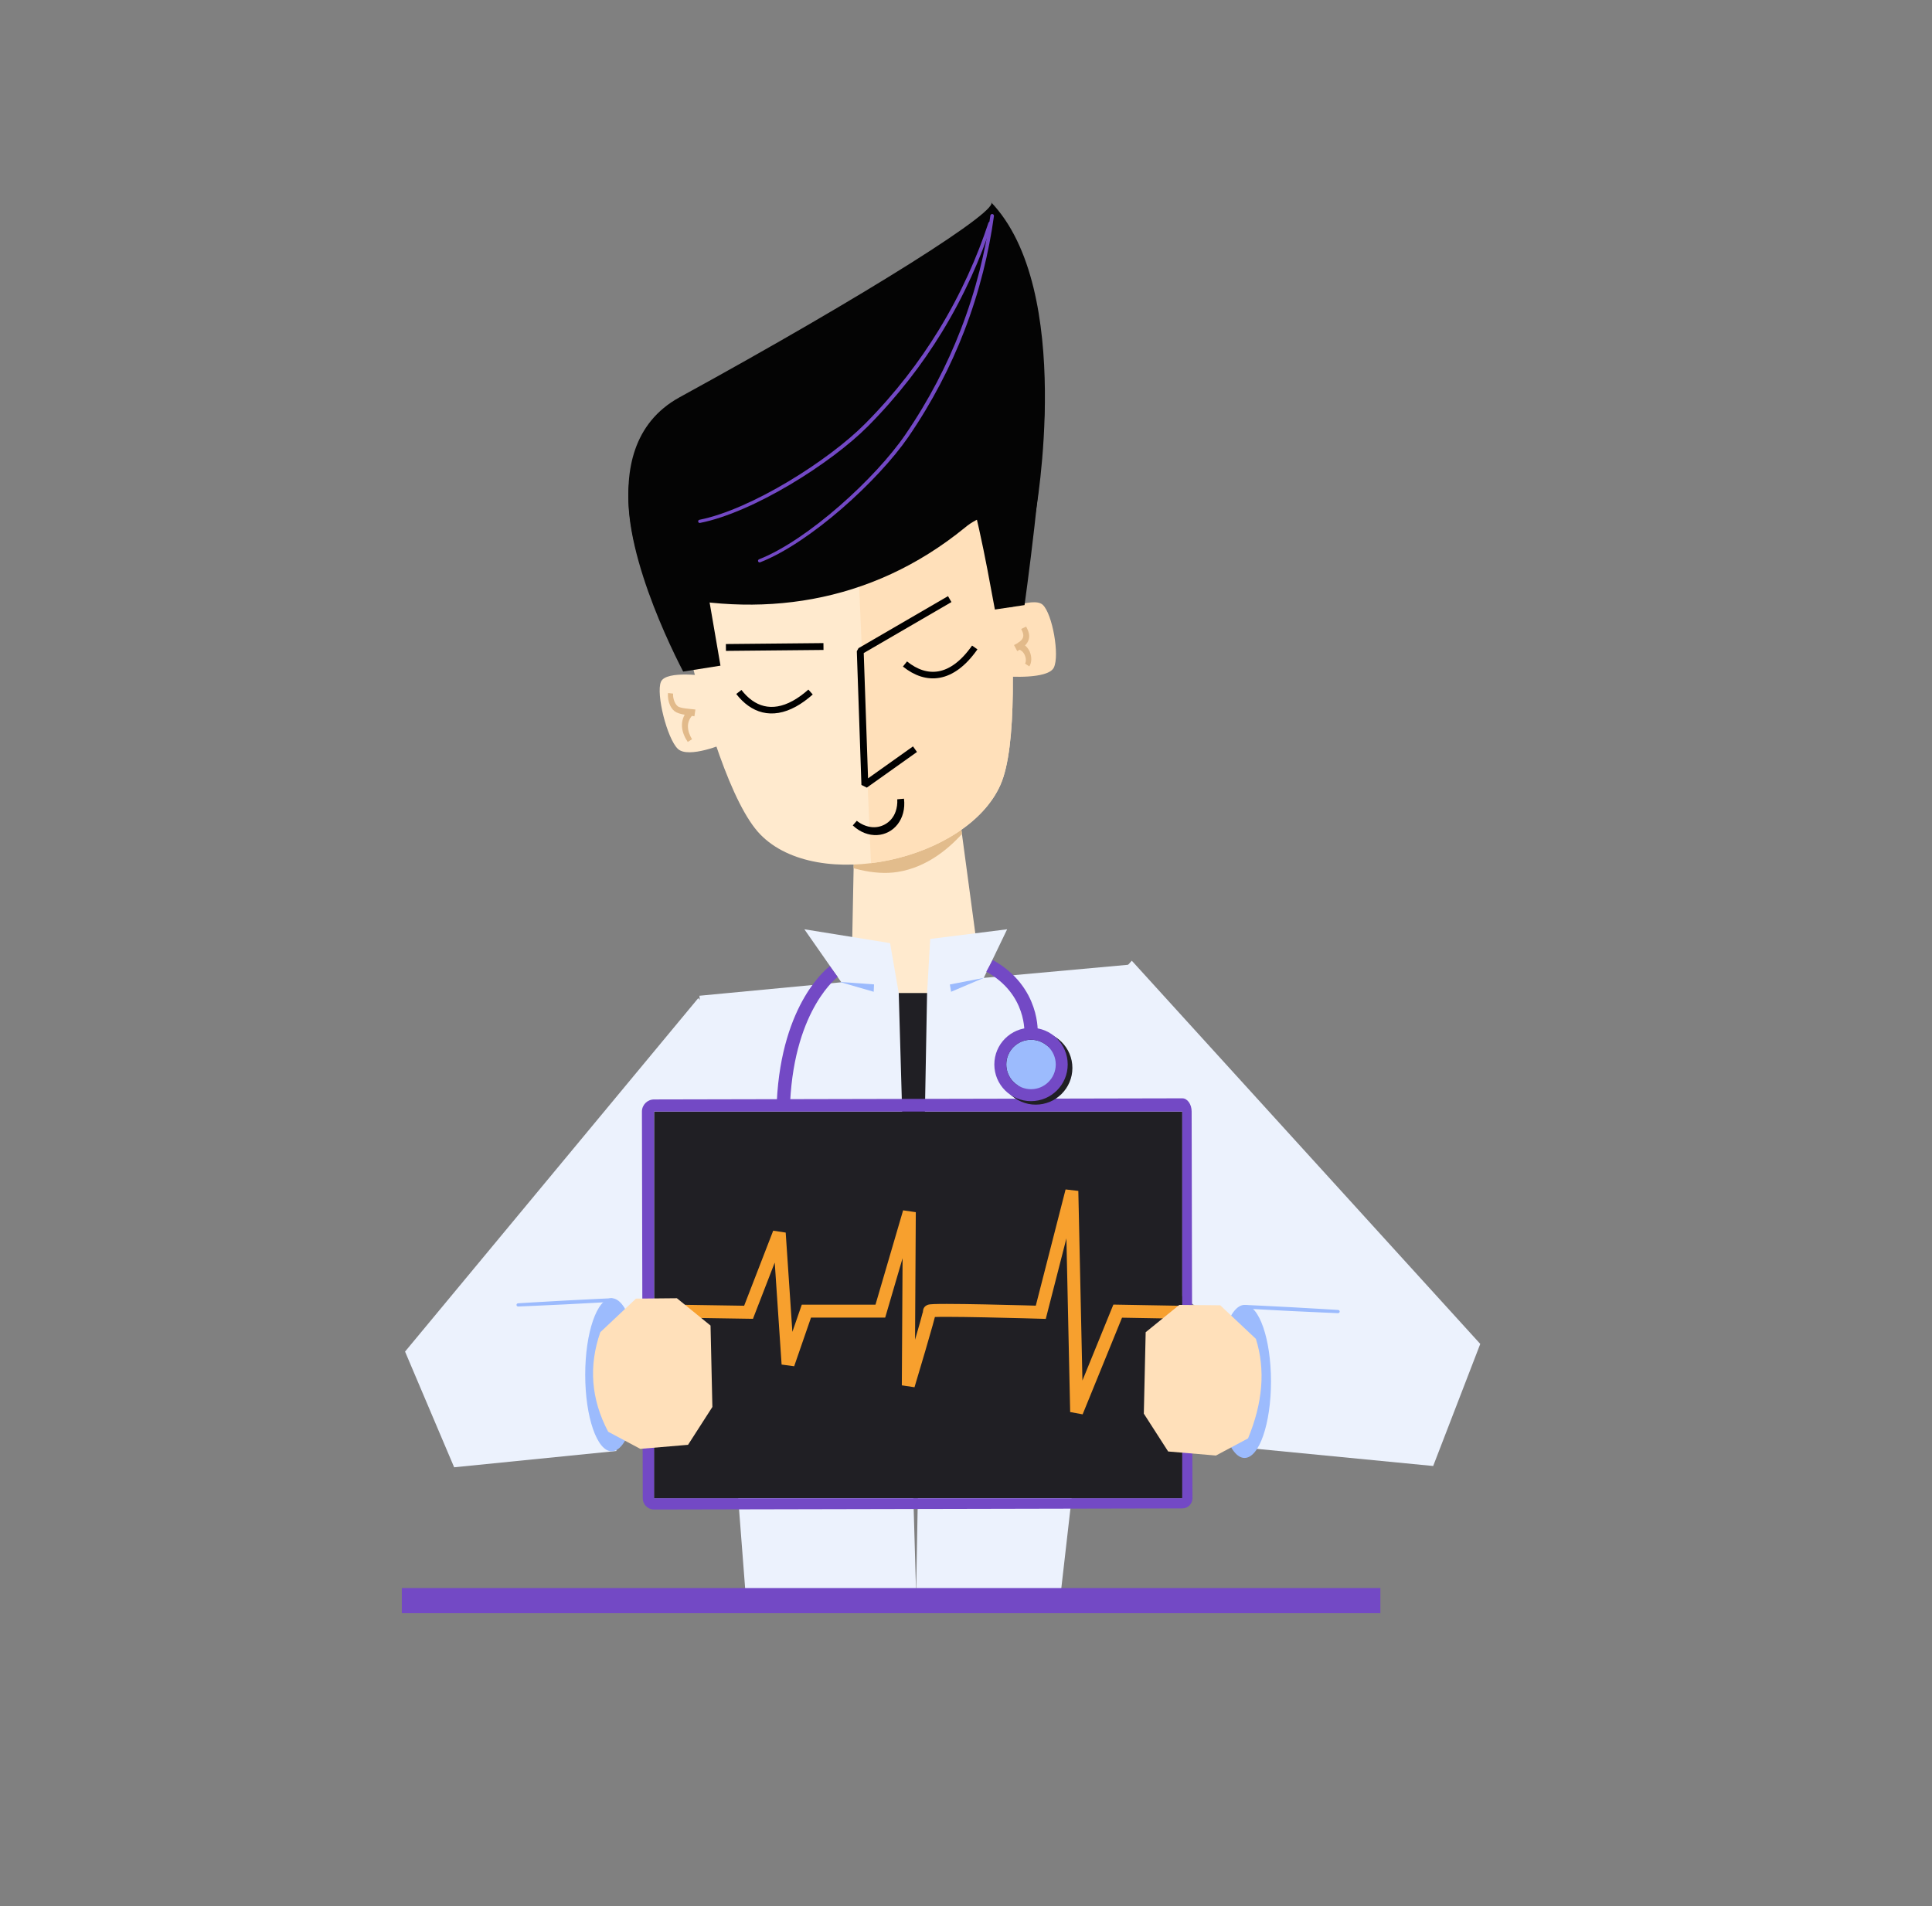 <?xml version="1.0" encoding="UTF-8" standalone="no"?><!DOCTYPE svg PUBLIC "-//W3C//DTD SVG 1.1//EN" "http://www.w3.org/Graphics/SVG/1.1/DTD/svg11.dtd"><svg width="100%" height="100%" viewBox="0 0 2809 2772" version="1.1" xmlns="http://www.w3.org/2000/svg" xmlns:xlink="http://www.w3.org/1999/xlink" xml:space="preserve" xmlns:serif="http://www.serif.com/" style="fill-rule:evenodd;clip-rule:evenodd;stroke-miterlimit:3.431;"><rect x="0" y="0" width="2809" height="2772" fill="#808080" stroke="none"/><rect id="Page-10" serif:id="Page 10" x="0.438" y="0.188" width="2808.33" height="2770.83" style="fill:none;"/><path d="M1244.43,1092.44l-7.408,379.175l192.421,-29.23l-50.125,-372.908l-134.888,22.963Z" style="fill:#ffeace;"/><clipPath id="_clip1"><path d="M1244.43,1092.44l-7.408,379.175l192.421,-29.229l-50.125,-372.909l-134.888,22.963Z"/></clipPath><g clip-path="url(#_clip1)"><path d="M1438.72,1155.06c-0,-0.001 -47.204,99.433 -133.671,113.037c-71.254,11.213 -153.696,-48.996 -153.696,-48.996l246.304,-169.208l41.063,105.167Z" style="fill:#e2bc8c;"/></g><rect x="1248.46" y="1444.17" width="139.818" height="426.158" style="fill:#201f24;"/><path d="M1331.96,2316.43l-246.554,19.709l-68.458,-888.017l206.287,-19.583l-53.729,-77.067l124.588,20.1l12.6,72.596l25.266,872.262Z" style="fill:#ecf2fd;"/><path d="M1352.49,1365.51l-4.579,78.659l-15.955,872.262l209.034,11.55l105.979,-925.525l-216.65,19.688l33.983,-70.671l-111.812,14.037Z" style="fill:#ecf2fd;"/><path d="M894.413,1964.91l1.754,145.3l-235.859,23.692l-71.387,-168.267l426.237,-513.946l223.83,221.617l-344.575,291.604Z" style="fill:#ecf2fd;"/><path d="M1826.01,1964.95l-415.225,-308.596l234.775,-259.166l506.642,557.291l-68.458,177.538l-257.734,-25.058l0,-142.009Z" style="fill:#ecf2fd;"/><g><clipPath id="_clip2"><rect x="950.971" y="1616.59" width="767.988" height="562.283"/></clipPath><g clip-path="url(#_clip2)"><rect x="950.971" y="1616.59" width="767.988" height="562.283" style="fill:#201f24;"/><path d="M982.317,1906.8l106.029,1.654l44.612,-115.267l12.834,190.684l26.654,-77.071l107.504,-0l42.146,-143.971l-1.483,251.946c-0,-0 31.504,-104.771 30.85,-107.975c-0.655,-3.2 161.766,1.654 161.766,1.654l45.171,-176.3l6.954,321.196l59.7,-146.55l93.904,1.654" style="fill:none;fill-rule:nonzero;stroke:#f7a02e;stroke-width:18.82px;"/></g></g><path d="M1732.57,1616.59l1.2,562.283c-0,8.179 -6.633,14.813 -14.813,14.813l-767.987,1.641c-9.088,0 -16.454,-7.367 -16.454,-16.454l-1.2,-562.283c-0,-9.75 7.904,-17.655 17.654,-17.655l767.987,-1.637c7.517,0 13.613,8.638 13.613,19.292Zm-781.6,562.283l767.987,0l0,-562.283l-767.987,-0l-0,562.283Z" style="fill:#7349c5;"/><path d="M1437.78,582.367l-486.804,127.566c-0,0 71.204,417.896 154.412,503.571c83.213,85.675 300.488,38.083 349.209,-72.116c48.72,-110.2 -16.817,-559.021 -16.817,-559.021Z" style="fill:#ffeace;"/><clipPath id="_clip3"><path d="M1437.78,582.367l-486.804,127.566c-0,0 71.204,417.896 154.412,503.571c83.213,85.675 300.488,38.084 349.209,-72.117c48.721,-110.199 -16.817,-559.02 -16.817,-559.02Z"/></clipPath><g clip-path="url(#_clip3)"><path d="M1293.22,438l-49.488,287.675l22.73,532.863l120.304,9.912l211.262,-189.087l-141.25,-554.171l-163.558,-87.192Z" style="fill:#ffe0ba;"/></g><path d="M1197.28,940.246l-141.85,1.366" style="fill:none;fill-rule:nonzero;stroke:#000;stroke-width:9.96px;stroke-linejoin:bevel;stroke-miterlimit:10;"/><path d="M1239.89,1200.41l5.837,-6.713c6.521,5.204 13.446,7.992 20.146,8.992c7.325,1.091 14.333,-0.329 20.396,-3.584c7.15,-3.833 12.975,-10.279 15.966,-19.016c1.78,-5.2 2.705,-11.109 2.33,-17.663l9.791,-0.871c1.779,15.117 -2.108,27.859 -9.183,37.067c-3.625,4.717 -8.129,8.513 -13.192,11.2c-5.1,2.704 -10.779,4.317 -16.687,4.621c-11.692,0.604 -24.367,-3.638 -35.404,-14.033Z"/><path d="M1054.2,1081.03l-24.542,-97.442c0,0 -61.362,-9.583 -68.729,7.988c-7.362,17.571 8.996,82.529 24.542,97.437c15.546,14.913 68.729,-7.983 68.729,-7.983Z" style="fill:#ffeace;"/><path d="M1011.07,1031.86l-1.446,9.858c-6.342,-1.092 -12.596,-1.817 -17.887,-3.017c-3.08,-0.7 -5.867,-1.537 -8.221,-2.662c-3.717,-1.779 -6.984,-5.384 -9.167,-10.004c-2.608,-5.521 -3.825,-12.375 -3.021,-18.159l7.3,0.834c-0.329,3.687 0.479,7.874 2,11.545c1.479,3.567 3.65,6.675 6.442,7.846c1.862,0.775 4.054,1.279 6.458,1.7c5.204,0.917 11.321,1.304 17.542,2.059Z" style="fill:#e2ba8a;"/><path d="M1000.11,1032.62l7.45,6.612c-5.271,5.6 -7.317,11.371 -7.363,16.883c-0.062,7.213 2.913,13.888 5.946,18.967l-6.192,3.95c-4.058,-5.967 -7.966,-13.95 -8.408,-22.737c-0.379,-7.525 1.821,-15.609 8.567,-23.675Z" style="fill:#e2ba8a;"/><path d="M1447.45,892.317l16.096,91.408c0,0 59.863,4.608 68.617,-12.754c8.75,-17.363 -1.979,-78.3 -16.096,-91.408c-14.121,-13.113 -68.617,12.754 -68.617,12.754Z" style="fill:#ffe0ba;"/><g><clipPath id="_clip4"><path d="M1447.45,892.317l16.096,91.408c0,0 59.863,4.608 68.617,-12.754c8.75,-17.363 -1.979,-78.3 -16.096,-91.408c-14.121,-13.113 -68.617,12.754 -68.617,12.754Z"/></clipPath><g clip-path="url(#_clip4)"><path d="M1478.91,943.863l2.016,-9.755c8.229,2.009 13.646,7.484 16.354,13.909c3.205,7.612 2.65,16.296 -0.779,21.121l-6.162,-4.055c1.954,-3.22 1.458,-8.729 -0.925,-13.412c-1.925,-3.788 -5.413,-6.946 -10.504,-7.808Z" style="fill:#e2ba8a;"/><path d="M1479,946.95l-4.666,-8.804c6.75,-3.35 10.6,-6.371 12.362,-9.55c2.688,-4.838 0.108,-9.413 -1.908,-13.892l7.179,-3.471c3.487,6.75 6.433,13.817 2.687,21.504c-2.154,4.421 -6.77,9.196 -15.654,14.213Z" style="fill:#e2ba8a;"/></g></g><path d="M1011.75,759.871l-90.425,-86.971c-32.479,88.183 45.375,252.542 71.967,303.771l54.237,-8.604l-35.779,-208.196Z" style="fill:#040404;"/><path d="M1518.7,561.475l-126.762,98.454c25.516,65.929 40.708,151.709 54.558,226.509l43.112,-6.446c10.138,-72.984 32.142,-249.763 29.092,-318.517Z" style="fill:#040404;"/><path d="M1402.98,767.296c-137.516,112.104 -300.012,133.271 -457.558,93.504c-0,0 -94.708,-207.758 42.758,-283.096c274.425,-150.404 471.567,-275.379 452.134,-284.262c123.404,127.775 65.22,453.35 65.22,453.35c0,-0 -62.462,-13.642 -102.554,20.504Z" style="fill:#040404;"/><path d="M1017.83,760.496c-1.262,0.25 -2.487,-0.571 -2.737,-1.833c-0.246,-1.259 0.575,-2.484 1.833,-2.734c37.738,-7.521 84.675,-29.079 128.871,-55.454c44.242,-26.396 85.733,-57.633 112.425,-84.629c43.525,-43.904 78.438,-89.854 106.396,-135.475c32.979,-53.809 56.283,-107.171 72.475,-156.292c0.454,-1.375 1.933,-2.121 3.308,-1.671c1.375,0.45 2.125,1.934 1.671,3.309c-16.229,49.504 -39.571,103.316 -72.742,157.537c-28.133,45.983 -63.337,92.25 -107.183,136.479c-27.021,27.192 -68.958,58.671 -113.704,85.188c-44.8,26.546 -92.408,48.108 -130.613,55.575Z" style="fill:#7349c5;"/><path d="M1105.27,817.758c-1.196,0.467 -2.55,-0.12 -3.021,-1.316c-0.467,-1.196 0.121,-2.55 1.317,-3.017c35.787,-14.133 78.129,-43.725 116.908,-77.562c38.817,-33.867 74.071,-72.009 95.517,-103.334c34.991,-50.967 61.141,-102.404 80.516,-152.287c22.846,-58.825 36.25,-115.492 43.421,-166.713c0.2,-1.433 1.525,-2.433 2.959,-2.237c1.429,0.2 2.433,1.525 2.233,2.958c-7.138,51.604 -20.5,108.721 -43.467,167.992c-19.471,50.262 -45.858,102.071 -81.104,153.416c-21.737,31.571 -57.383,70.029 -96.683,104.109c-39.342,34.112 -82.338,63.825 -118.596,77.991Z" style="fill:#7349c5;"/><path d="M1380.83,871.292l-130.096,75.646l6.7,194.45l72.896,-51.834" style="fill:none;fill-rule:nonzero;stroke:#000;stroke-width:9.96px;stroke-linejoin:bevel;stroke-miterlimit:10;"/><path d="M1315.78,965.642c31.275,25.233 68.088,23.558 101.454,-24.029" style="fill:none;fill-rule:nonzero;stroke:#000;stroke-width:9.54px;stroke-linejoin:bevel;stroke-miterlimit:10;"/><path d="M1074.23,1006.34c20.013,25.871 47.721,35.25 80.784,17.037c7.554,-4.158 15.387,-9.762 23.475,-16.937" style="fill:none;fill-rule:nonzero;stroke:#000;stroke-width:9.54px;stroke-linejoin:bevel;stroke-miterlimit:10;"/><rect x="584.213" y="2309.52" width="1422.76" height="36.583" style="fill:#7349c5;"/><ellipse cx="889.277" cy="1999.33" rx="38.415" ry="111.294" style="fill:#9cbbfd;"/><ellipse cx="1809.52" cy="2009.03" rx="38.415" ry="111.292" style="fill:#9cbbfd;"/><path d="M872.792,1937.45c-17.063,49.154 -13.579,97.408 11.437,144.721l46.679,24.929l69.475,-5.892l35.375,-55.058l-2.691,-118.375l-48.913,-39.742l-59.496,0.559l-51.866,48.858Z" style="fill:#ffe0ba;"/><path d="M1826.01,1947.15c14.1,44.883 9.909,93.192 -11.437,144.721l-46.683,24.933l-69.471,-5.896l-35.379,-55.058l2.695,-118.375l48.913,-39.738l59.492,0.555l51.87,48.858Z" style="fill:#ffe0ba;"/><path d="M753.413,1900.06c-1.284,0.067 -2.38,-0.92 -2.446,-2.204c-0.067,-1.283 0.921,-2.379 2.204,-2.446c-0,0 33.975,-2.154 67.971,-3.991c33.991,-1.838 68,-3.359 68,-3.359c1.446,-0.075 2.679,1.038 2.754,2.484c0.075,1.446 -1.038,2.679 -2.483,2.754c-0,-0 -33.984,2.004 -67.984,3.696c-34,1.691 -68.016,3.066 -68.016,3.066Z" style="fill:#9cbbfd;"/><path d="M1945.63,1905.1c1.279,0.067 2.271,1.163 2.204,2.446c-0.066,1.283 -1.162,2.271 -2.445,2.204c-0,0 -34.017,-1.375 -68.021,-3.066c-34,-1.692 -67.984,-3.696 -67.984,-3.696c-1.445,-0.075 -2.554,-1.309 -2.479,-2.754c0.075,-1.446 1.309,-2.555 2.75,-2.48c0,0 34.013,1.521 68.004,3.359c33.996,1.833 67.971,3.987 67.971,3.987Z" style="fill:#9cbbfd;"/><circle cx="1505.85" cy="1553.15" r="35.967" style="fill:#9cbbfd;"/><path d="M1505.85,1499.81c29.442,0 53.342,23.9 53.342,53.342c-0,29.442 -23.9,53.342 -53.342,53.342c-29.438,-0 -53.342,-23.9 -53.342,-53.342c0,-29.442 23.904,-53.342 53.342,-53.342Zm-0,17.375c-19.85,0 -35.967,16.117 -35.967,35.967c0,19.85 16.117,35.967 35.967,35.967c19.85,-0 35.967,-16.117 35.967,-35.967c-0,-19.85 -16.117,-35.967 -35.967,-35.967Z" style="fill:#201f24;"/><ellipse cx="1499.03" cy="1548.07" rx="35.967" ry="35.965" style="fill:#9cbbfd;"/><path d="M1499.03,1494.73c29.442,0 53.342,23.904 53.342,53.346c-0,29.438 -23.9,53.342 -53.342,53.342c-29.442,-0 -53.342,-23.905 -53.342,-53.342c0,-29.442 23.9,-53.346 53.342,-53.346Zm0,17.379c-19.85,0 -35.967,16.117 -35.967,35.967c0,19.85 16.117,35.963 35.967,35.963c19.85,-0 35.967,-16.113 35.967,-35.963c-0,-19.85 -16.117,-35.967 -35.967,-35.967Z" style="fill:#7349c5;"/><path d="M1499.03,1503.43c0,0 4.833,-62.629 -60.308,-98.82" style="fill:none;fill-rule:nonzero;stroke:#7349c5;stroke-width:19.41px;stroke-linejoin:round;stroke-miterlimit:10;"/><path d="M1212.24,1412.93c-0,0 -66.146,48.067 -73.138,189.521" style="fill:none;fill-rule:nonzero;stroke:#7349c5;stroke-width:19.41px;stroke-linejoin:round;stroke-miterlimit:10;"/><path d="M973.667,1855.79l80.171,2.262" style="fill:none;fill-rule:nonzero;stroke:#201f24;stroke-width:17.38px;stroke-linejoin:round;stroke-miterlimit:10;"/><path d="M1381.05,1431.75l49.267,-9.608l-47.496,20.212l-1.771,-10.604Z" style="fill:#9cbbfd;"/><path d="M1270.78,1431.61l-50.066,-3.58l49.591,14.321l0.475,-10.741Z" style="fill:#9cbbfd;"/></svg>